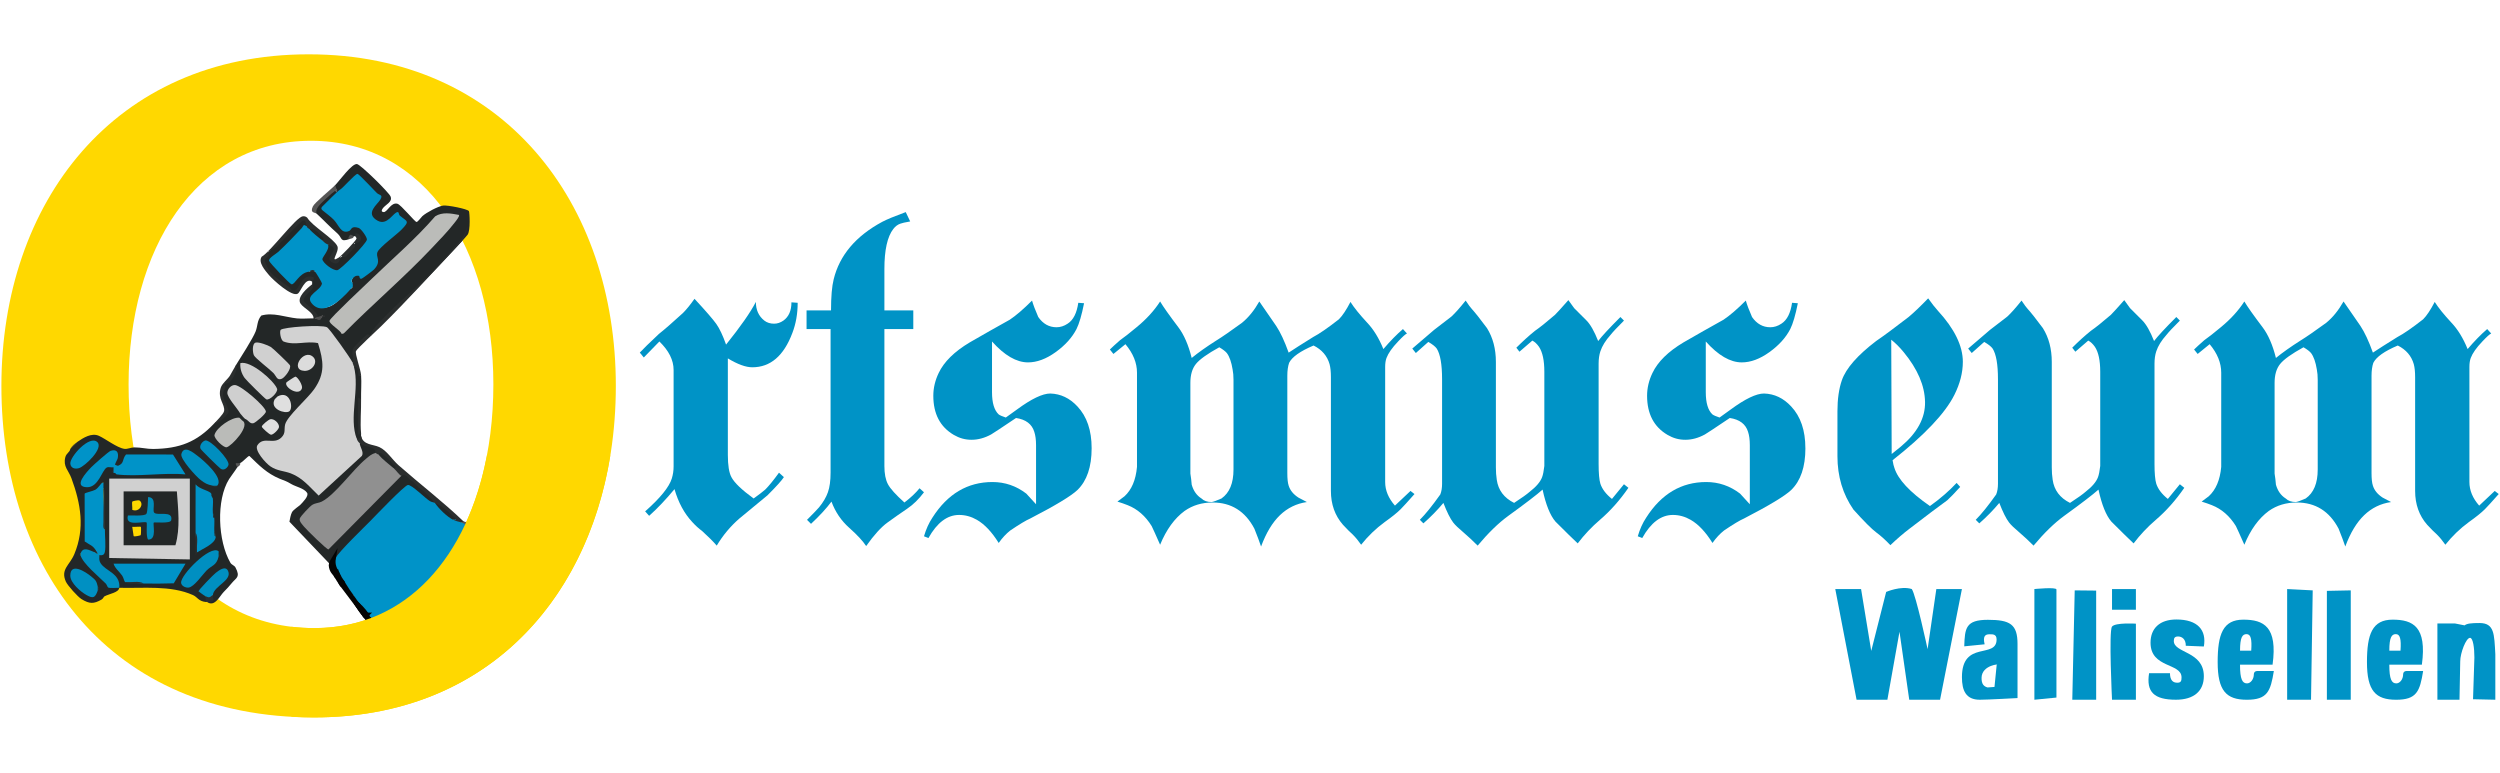 <?xml version="1.0" encoding="UTF-8"?>
<svg xmlns="http://www.w3.org/2000/svg" xmlns:xlink="http://www.w3.org/1999/xlink" viewBox="0 0 1782 551">
  <defs>
    <style>
      .cls-1 {
        fill: #008cbb;
      }

      .cls-2 {
        fill: #010101;
      }

      .cls-3 {
        fill: #4e4e4e;
      }

      .cls-4 {
        fill: #0093c6;
      }

      .cls-5 {
        fill: #008ebf;
      }

      .cls-6 {
        fill: #babbb8;
      }

      .cls-7, .cls-8 {
        fill: none;
      }

      .cls-9 {
        fill: #232727;
      }

      .cls-10 {
        clip-path: url(#clippath-1);
      }

      .cls-11 {
        fill: #008fc1;
      }

      .cls-12 {
        fill: #909090;
      }

      .cls-13 {
        fill: #2b2e2e;
      }

      .cls-8 {
        stroke: #040403;
        stroke-miterlimit: 10;
        stroke-width: 3.05px;
      }

      .cls-14 {
        fill: #dfdfdf;
      }

      .cls-15 {
        fill: #d0d0d0;
      }

      .cls-16 {
        fill: #cfcfcf;
      }

      .cls-17 {
        fill: #0090c2;
      }

      .cls-18 {
        fill: #ffd800;
      }

      .cls-19 {
        fill: #565656;
      }

      .cls-20 {
        fill: #dcdcdc;
      }

      .cls-21 {
        fill: #0093c8;
      }

      .cls-22 {
        fill: #d2d2d2;
      }

      .cls-23 {
        clip-path: url(#clippath);
      }

      .cls-24 {
        fill: #bbbcb9;
      }
    </style>
    <clipPath id="clippath">
      <rect class="cls-7" x="32.72" y="109.74" width="315.96" height="346.63"/>
    </clipPath>
    <clipPath id="clippath-1">
      <rect class="cls-7" x="32.72" y="109.74" width="315.96" height="346.63"/>
    </clipPath>
  </defs>
  <g id="ortsmueseum">
    <g>
      <path class="cls-4" d="M568.58,215.83c0,7.82-1.27,15.01-3.8,21.56-6.13,16.28-15.64,24.41-28.53,24.41-4.65,0-10.46-2.11-17.44-6.34v68.79c0,7.4.84,12.68,2.54,15.85,2.11,4.02,7.4,9.09,15.85,15.22,3.8-2.74,6.55-4.86,8.24-6.34,2.74-2.74,6.02-6.76,9.83-12.05l3.49,3.17c-1.48,2.33-5.39,6.66-11.73,13-4.44,3.6-11.09,9.09-19.97,16.48-6.34,5.5-11.73,11.94-16.17,19.34-2.33-2.75-5.81-6.23-10.46-10.46-2.33-1.69-4.65-3.8-6.97-6.34-5.71-6.13-9.94-13.95-12.68-23.46-6.13,7.4-12.15,13.74-18.07,19.02l-2.85-3.17c10.78-9.51,17.12-17.33,19.02-23.46.84-2.74,1.27-5.6,1.27-8.56v-68.79c0-6.97-3.38-13.74-10.14-20.29l-11.1,11.41-2.85-3.49c2.11-2.32,6.66-6.76,13.63-13.31,4.01-3.17,9.72-8.13,17.12-14.9,2.54-2.54,5.28-5.91,8.24-10.14,8.03,8.67,13.21,14.64,15.53,17.91,2.32,3.28,4.65,8.19,6.97,14.74,10.35-12.89,17.44-23.03,21.24-30.43,0,5.71,2.01,10.14,6.02,13.31,1.9,1.48,4.23,2.22,6.97,2.22,2.32,0,4.54-.74,6.66-2.22,3.8-2.74,5.71-7.08,5.71-13l4.44.32Z"/>
      <path class="cls-4" d="M658.61,350.88c-3.6,4.86-7.66,8.83-12.2,11.89-4.55,3.07-9.14,6.29-13.79,9.67-4.65,3.38-9.72,8.99-15.22,16.8-2.33-3.6-6.34-7.92-12.05-13s-9.94-11.3-12.68-18.7c-3.6,4.86-8.46,10.14-14.58,15.85l-2.85-2.85c4.23-4.22,7.08-7.18,8.56-8.88,2.96-3.59,5.07-7.18,6.34-10.78,1.27-3.59,1.9-8.24,1.9-13.95v-102.39h-17.12v-13.31h17.44c0-9.72.63-17.12,1.9-22.19,4.23-17.12,15.74-30.75,34.55-40.89,3.17-1.69,8.77-4.01,16.8-6.97l3.17,6.66c-3.6.63-5.92,1.16-6.97,1.58-1.9.63-3.6,1.9-5.07,3.8-4.23,5.5-6.34,15.01-6.34,28.53v29.48h20.6v13.31h-20.6v97.64c0,5.5.84,9.83,2.54,13,1.69,3.17,5.6,7.5,11.73,13,4.44-3.38,8.03-6.76,10.78-10.14l3.17,2.85Z"/>
      <path class="cls-4" d="M778.12,319.49c0,13.31-3.38,23.25-10.14,29.8-4.44,4.23-15.64,10.99-33.6,20.29-2.96,1.27-7.72,4.12-14.27,8.56-2.96,2.33-5.71,5.29-8.24,8.88-4.86-7.82-10.04-13.31-15.53-16.48-4.02-2.32-8.24-3.49-12.68-3.49-8.45,0-15.75,5.5-21.87,16.48l-3.17-1.27c1.48-5.07,3.49-9.51,6.02-13.31,10.78-16.91,25.04-25.36,42.8-25.36,8.88,0,16.9,2.75,24.09,8.24,2.11,2.33,4.44,4.86,6.97,7.61v-42.16c0-3.8-.43-6.97-1.27-9.51-1.69-5.49-6.02-8.77-13-9.83-10.36,6.97-16.28,10.89-17.75,11.73-4.65,2.54-9.3,3.8-13.95,3.8s-8.67-1.16-12.68-3.49c-9.72-5.71-14.58-15-14.58-27.9,0-5.49,1.27-10.88,3.8-16.17,3.8-8.03,11.2-15.32,22.19-21.87,9.51-5.49,19.02-10.88,28.53-16.17,4.44-2.96,9.72-7.5,15.85-13.63.84,2.96,2.32,6.87,4.44,11.73,3.38,4.86,7.71,7.29,13,7.29,2.74,0,5.39-.84,7.92-2.54,4.01-2.54,6.55-7.5,7.61-14.9l4.12.32c-1.69,8.46-3.49,14.58-5.39,18.39-3.17,6.13-8.14,11.62-14.9,16.48-6.77,4.86-13.31,7.29-19.65,7.29-8.24,0-16.8-4.96-25.68-14.9v36.14c0,7.61,1.59,12.89,4.76,15.85.84.63,2.54,1.38,5.07,2.22,1.69-1.27,4.33-3.17,7.93-5.71,10.35-7.61,18.28-11.41,23.77-11.41,7.4.21,13.84,3.28,19.34,9.19,6.76,7.19,10.14,17.12,10.14,29.8Z"/>
      <path class="cls-4" d="M1008.26,352.14c-4.86,5.5-8.14,9.09-9.83,10.78-2.54,2.54-6.34,5.6-11.41,9.19-6.34,4.65-11.94,10.04-16.8,16.17-1.9-2.75-3.91-5.18-6.02-7.29-1.7-1.48-4.02-3.8-6.97-6.97-5.71-6.55-8.56-14.58-8.56-24.09v-81.15c0-3.8-.32-6.86-.95-9.19-1.69-5.91-5.5-10.35-11.41-13.31-9.51,4.02-15.33,8.14-17.44,12.36-.85,2.54-1.27,5.6-1.27,9.19v69.42c0,4.02.32,6.97.95,8.88,1.05,3.38,3.38,6.24,6.97,8.56,1.9,1.06,3.91,2.12,6.02,3.17-7.4,1.06-13.79,4.18-19.18,9.35-5.39,5.18-9.88,12.63-13.47,22.35-1.06-3.17-2.64-7.4-4.75-12.68-6.55-12.47-16.48-18.7-29.8-18.7-7.61,0-14.26,2.01-19.97,6.02-7.19,5.29-13,13.31-17.44,24.09-3.17-7.18-5.18-11.62-6.02-13.31-4.44-7.18-10.14-12.15-17.12-14.9-2.11-.84-4.55-1.69-7.29-2.54,1.06-.84,2.74-2.11,5.07-3.8,5.07-4.65,8.03-11.62,8.88-20.92v-67.2c0-6.97-2.75-13.73-8.24-20.29l-8.56,6.97-2.54-3.17c1.48-1.48,3.91-3.7,7.29-6.66,2.74-1.9,6.66-4.96,11.73-9.19,6.97-5.71,12.57-11.83,16.8-18.39,2.11,3.6,6.44,9.72,13,18.39,4.01,5.29,7.18,12.58,9.51,21.87,4.65-3.8,10.46-7.93,17.44-12.36,4.44-2.74,10.56-6.97,18.39-12.68,4.65-3.8,8.77-8.88,12.36-15.22.42.63,4.44,6.45,12.04,17.44,2.96,4.44,5.91,10.78,8.88,19.02,3.8-2.54,9.61-6.23,17.43-11.09,4.44-2.32,10.57-6.55,18.39-12.68,2.54-2.54,5.28-6.66,8.24-12.36,2.54,4.02,6.44,8.88,11.73,14.58,4.65,4.86,8.56,11.2,11.73,19.02,4.86-5.71,9.51-10.46,13.95-14.27l2.85,3.17c-1.06.43-3.17,2.33-6.34,5.71-4.23,4.44-6.97,8.35-8.24,11.73-.63,1.69-.95,3.8-.95,6.34v82.1c0,5.92,2.32,11.52,6.97,16.8l11.09-10.46,2.85,2.22ZM879.24,334.71v-64.03c0-2.74-.21-5.18-.63-7.29-.85-5.28-2.22-9.19-4.12-11.73-1.06-1.27-2.85-2.64-5.39-4.12-8.46,4.65-14,8.61-16.64,11.89-2.65,3.28-3.96,7.77-3.96,13.47v64.67c.42,2.54.74,5.18.95,7.92,1.27,4.44,3.59,7.72,6.97,9.83,1.69,1.69,4.12,2.54,7.29,2.54,1.27-.21,3.59-1.05,6.97-2.54,5.71-4.01,8.56-10.88,8.56-20.6Z"/>
      <path class="cls-4" d="M1160.73,347.71c-6.13,8.88-12.89,16.48-20.29,22.82-5.92,5.07-11.2,10.67-15.85,16.8-3.6-3.38-8.88-8.56-15.85-15.53-3.8-4.44-6.87-12.05-9.19-22.82-4.02,3.6-12.16,9.83-24.41,18.7-6.97,5.07-14.27,12.15-21.87,21.24-3.6-3.6-6.77-6.55-9.51-8.88-4.02-3.38-6.66-5.91-7.93-7.61-2.11-2.74-4.44-7.4-6.97-13.95-4.23,5.07-8.99,9.94-14.26,14.58l-2.54-2.54c4.01-4.01,8.88-10.04,14.58-18.07.84-2.11,1.27-4.65,1.27-7.61v-74.5c0-10.56-1.27-17.86-3.8-21.87-1.06-1.48-3.07-3.06-6.02-4.75l-8.88,7.92-2.54-3.17c3.38-2.96,8.56-7.4,15.53-13.31,4.01-3.17,8.13-6.34,12.36-9.51,2.74-2.54,6.13-6.34,10.14-11.41,2.11,3.17,3.59,5.18,4.44,6.02,2.32,2.54,5.91,7.08,10.78,13.63,4.22,6.77,6.34,14.8,6.34,24.09v75.13c0,3.17.21,6.13.63,8.88,1.05,7.4,5.18,12.89,12.36,16.48,5.49-3.59,9.19-6.23,11.09-7.92,4.65-3.59,7.61-7.08,8.88-10.46.63-1.69,1.16-4.33,1.58-7.93v-67.2c0-8.03-1.27-13.95-3.8-17.75-1.48-2.11-3.07-3.59-4.75-4.44l-9.19,7.93-2.22-2.85c4.65-4.65,9.08-8.66,13.31-12.05,3.38-2.32,8.13-6.13,14.27-11.41,1.69-1.69,4.86-5.18,9.51-10.46.84,1.27,2.22,3.17,4.12,5.71,2.96,2.96,5.86,5.86,8.72,8.72,2.85,2.85,5.65,7.77,8.4,14.74,2.54-3.38,7.82-9.08,15.85-17.12l2.54,2.54c-4.86,4.86-8.03,8.24-9.51,10.14-3.6,4.02-6.02,7.92-7.29,11.73-.85,2.54-1.27,5.5-1.27,8.88v71.33c0,6.77.42,11.52,1.27,14.26,1.27,3.8,4.01,7.4,8.24,10.78l8.56-10.46,3.17,2.54Z"/>
      <path class="cls-4" d="M1286.89,319.49c0,13.31-3.38,23.25-10.14,29.8-4.44,4.23-15.64,10.99-33.6,20.29-2.96,1.27-7.72,4.12-14.26,8.56-2.96,2.33-5.71,5.29-8.24,8.88-4.86-7.82-10.04-13.31-15.53-16.48-4.02-2.32-8.24-3.49-12.68-3.49-8.46,0-15.75,5.5-21.87,16.48l-3.17-1.27c1.48-5.07,3.49-9.51,6.02-13.31,10.78-16.91,25.04-25.36,42.79-25.36,8.88,0,16.91,2.75,24.09,8.24,2.11,2.33,4.44,4.86,6.97,7.61v-42.16c0-3.8-.43-6.97-1.27-9.51-1.69-5.49-6.02-8.77-13-9.83-10.36,6.97-16.28,10.89-17.75,11.73-4.65,2.54-9.3,3.8-13.95,3.8s-8.67-1.16-12.68-3.49c-9.72-5.71-14.58-15-14.58-27.9,0-5.49,1.27-10.88,3.8-16.17,3.8-8.03,11.2-15.32,22.19-21.87,9.51-5.49,19.02-10.88,28.53-16.17,4.44-2.96,9.72-7.5,15.85-13.63.84,2.96,2.32,6.87,4.44,11.73,3.38,4.86,7.71,7.29,13,7.29,2.74,0,5.39-.84,7.92-2.54,4.01-2.54,6.55-7.5,7.61-14.9l4.12.32c-1.69,8.46-3.49,14.58-5.39,18.39-3.17,6.13-8.14,11.62-14.9,16.48-6.77,4.86-13.31,7.29-19.65,7.29-8.24,0-16.8-4.96-25.68-14.9v36.14c0,7.61,1.58,12.89,4.75,15.85.84.63,2.54,1.38,5.07,2.22,1.69-1.27,4.33-3.17,7.92-5.71,10.35-7.61,18.28-11.41,23.77-11.41,7.4.21,13.84,3.28,19.34,9.19,6.76,7.19,10.14,17.12,10.14,29.8Z"/>
      <path class="cls-4" d="M1399.11,257.99c0,7.61-2.01,15.43-6.02,23.46-6.55,13.11-21.24,28.64-44.06,46.6.42,2.54.84,4.33,1.27,5.39,2.54,8.24,10.99,17.33,25.36,27.26,7.39-5.28,13.73-10.78,19.02-16.48l2.54,2.85c-4.02,4.44-7.08,7.61-9.19,9.51-6.13,4.44-15.11,11.2-26.94,20.29-4.44,3.38-8.99,7.29-13.63,11.73-3.38-3.6-6.71-6.6-9.99-9.03-3.28-2.43-8.72-7.87-16.33-16.33-7.61-10.99-11.41-23.67-11.41-38.04v-32.02c0-8.66,1.05-16.06,3.17-22.19,2.96-8.45,11.1-17.75,24.41-27.9,5.28-3.59,13-9.3,23.14-17.12,3.8-3.17,8.45-7.61,13.95-13.31,2.54,3.6,4.86,6.55,6.97,8.88,11.83,12.89,17.75,25.04,17.75,36.46ZM1372.17,286.52c-.21-11.62-5.29-23.46-15.22-35.5-2.96-3.59-5.92-6.55-8.88-8.88l.32,81.47c1.48-1.27,3.7-3.06,6.66-5.39,11.62-9.72,17.33-20.29,17.12-31.7Z"/>
      <path class="cls-4" d="M1556.97,347.71c-6.13,8.88-12.89,16.48-20.29,22.82-5.92,5.07-11.2,10.67-15.85,16.8-3.6-3.38-8.88-8.56-15.85-15.53-3.8-4.44-6.87-12.05-9.19-22.82-4.02,3.6-12.16,9.83-24.41,18.7-6.97,5.07-14.27,12.15-21.87,21.24-3.6-3.6-6.77-6.55-9.51-8.88-4.02-3.38-6.66-5.91-7.93-7.61-2.11-2.74-4.44-7.4-6.97-13.95-4.23,5.07-8.99,9.94-14.26,14.58l-2.54-2.54c4.01-4.01,8.88-10.04,14.58-18.07.84-2.11,1.27-4.65,1.27-7.61v-74.5c0-10.56-1.27-17.86-3.8-21.87-1.06-1.48-3.07-3.06-6.02-4.75l-8.88,7.92-2.54-3.17c3.38-2.96,8.56-7.4,15.53-13.31,4.01-3.17,8.13-6.34,12.36-9.51,2.74-2.54,6.13-6.34,10.14-11.41,2.11,3.17,3.59,5.18,4.44,6.02,2.32,2.54,5.91,7.08,10.78,13.63,4.22,6.77,6.34,14.8,6.34,24.09v75.13c0,3.17.21,6.13.63,8.88,1.05,7.4,5.18,12.89,12.36,16.48,5.49-3.59,9.19-6.23,11.09-7.92,4.65-3.59,7.61-7.08,8.88-10.46.63-1.69,1.16-4.33,1.58-7.93v-67.2c0-8.03-1.27-13.95-3.8-17.75-1.48-2.11-3.07-3.59-4.75-4.44l-9.19,7.93-2.22-2.85c4.65-4.65,9.08-8.66,13.31-12.05,3.38-2.32,8.13-6.13,14.27-11.41,1.69-1.69,4.86-5.18,9.51-10.46.84,1.27,2.22,3.17,4.12,5.71,2.96,2.96,5.86,5.86,8.72,8.72,2.85,2.85,5.65,7.77,8.4,14.74,2.54-3.38,7.82-9.08,15.85-17.12l2.54,2.54c-4.86,4.86-8.03,8.24-9.51,10.14-3.6,4.02-6.02,7.92-7.29,11.73-.85,2.54-1.27,5.5-1.27,8.88v71.33c0,6.77.42,11.52,1.27,14.26,1.27,3.8,4.01,7.4,8.24,10.78l8.56-10.46,3.17,2.54Z"/>
      <path class="cls-4" d="M1781.09,352.14c-4.86,5.5-8.14,9.09-9.83,10.78-2.54,2.54-6.34,5.6-11.41,9.19-6.34,4.65-11.94,10.04-16.8,16.17-1.9-2.75-3.91-5.18-6.02-7.29-1.69-1.48-4.02-3.8-6.97-6.97-5.71-6.55-8.56-14.58-8.56-24.09v-81.15c0-3.8-.32-6.86-.95-9.19-1.69-5.91-5.5-10.35-11.41-13.31-9.51,4.02-15.33,8.14-17.44,12.36-.85,2.54-1.27,5.6-1.27,9.19v69.42c0,4.02.32,6.97.95,8.88,1.05,3.38,3.38,6.24,6.97,8.56,1.9,1.06,3.91,2.12,6.02,3.17-7.4,1.06-13.79,4.18-19.18,9.35-5.39,5.18-9.88,12.63-13.47,22.35-1.06-3.17-2.64-7.4-4.75-12.68-6.55-12.47-16.48-18.7-29.8-18.7-7.61,0-14.27,2.01-19.97,6.02-7.19,5.29-13,13.31-17.43,24.09-3.17-7.18-5.18-11.62-6.02-13.31-4.44-7.18-10.14-12.15-17.12-14.9-2.12-.84-4.55-1.69-7.29-2.54,1.05-.84,2.74-2.11,5.07-3.8,5.07-4.65,8.03-11.62,8.88-20.92v-67.2c0-6.97-2.75-13.73-8.24-20.29l-8.56,6.97-2.54-3.17c1.48-1.48,3.91-3.7,7.29-6.66,2.74-1.9,6.66-4.96,11.73-9.19,6.97-5.71,12.57-11.83,16.8-18.39,2.11,3.6,6.44,9.72,13,18.39,4.01,5.29,7.18,12.58,9.51,21.87,4.65-3.8,10.46-7.93,17.44-12.36,4.44-2.74,10.56-6.97,18.39-12.68,4.65-3.8,8.77-8.88,12.36-15.22.42.63,4.44,6.45,12.05,17.44,2.96,4.44,5.91,10.78,8.88,19.02,3.8-2.54,9.61-6.23,17.43-11.09,4.44-2.32,10.57-6.55,18.39-12.68,2.54-2.54,5.28-6.66,8.24-12.36,2.54,4.02,6.44,8.88,11.73,14.58,4.65,4.86,8.56,11.2,11.73,19.02,4.86-5.71,9.51-10.46,13.95-14.27l2.85,3.17c-1.06.43-3.17,2.33-6.34,5.71-4.23,4.44-6.97,8.35-8.24,11.73-.63,1.69-.95,3.8-.95,6.34v82.1c0,5.92,2.32,11.52,6.97,16.8l11.09-10.46,2.85,2.22ZM1652.07,334.71v-64.03c0-2.74-.21-5.18-.63-7.29-.85-5.28-2.22-9.19-4.12-11.73-1.06-1.27-2.85-2.64-5.39-4.12-8.46,4.65-14,8.61-16.64,11.89-2.65,3.28-3.96,7.77-3.96,13.47v64.67c.42,2.54.74,5.18.95,7.92,1.27,4.44,3.59,7.72,6.97,9.83,1.69,1.69,4.12,2.54,7.29,2.54,1.27-.21,3.59-1.05,6.97-2.54,5.71-4.01,8.56-10.88,8.56-20.6Z"/>
    </g>
  </g>
  <g id="Ebene_3" data-name="Ebene 3">
    <path class="cls-18" d="M219.98,38.72C81.26,38.72,1,144.52,1,275.05s76.77,236.33,222.91,236.33c137.41,0,215.06-105.81,215.06-236.33S358.7,38.72,219.98,38.72ZM224,447.71c-86.76,0-132.35-77.76-132.35-173.68s47.65-173.68,130.01-173.68,130.01,77.76,130.01,173.68-46.1,173.68-127.68,173.68Z"/>
  </g>
  <g id="Ebene_4" data-name="Ebene 4">
    <rect class="cls-7" x="728.81" y="39.22" width="411.28" height="449.61"/>
    <g class="cls-23">
      <g class="cls-10">
        <path class="cls-9" d="M238.92,131.97c2.9-2.92,12.14-15.86,15.65-15.01,2.78.67,22.7,20.19,23.86,23.15,1.55,3.95-3.83,5.77-5.66,8.53-.86,1.3-1.1,2.22.53,2.52,2.65.49,5.33-7.3,10.02-5.92,2.56.75,12.44,12.97,13.56,12.98.99,0,3.28-3.32,4.13-4.1,2.85-2.6,11.11-7.04,14.84-7.59,2.98-.44,17.46,2.38,18.39,3.96.48.82,1.27,13.82-.94,16.85-2.22,3.03-42.97,46.68-66.38,68.27l-2.33,3.53c-7.77,3.42-13.93,9.92-11.75,18.68l-1.61.47-2.21.2c-5.13-8.31-10.88-16.16-17.25-23.55-2.54-1.28-27.76.05-29.89,1.54-3.04,2.13,4.26,8.31,7.9,6.21,6.34-.98,12.4-.78,18.17.58,10.85,21.79-2.17,37.5-17.44,52.09l-4.32,5.6c-1.85,12.88-5.29,15.99-18.93,15.61-6.92,2.06,6.11,15.39,10.07,15.99,12.96,1.94,21.22,9.11,30.3,17.47l28.7-26.43c-1.58-3.76-1.57-6.33.02-7.7.81-.99,11.73,3.09,12.15,3.63,1.35,1.74,1.44,2.14-.86,3.45-2.47,3.26-5.57,6.32-9.3,9.16-8.22,9.94-17.31,18.87-27.28,26.79-5.27.98-13.55,6.24-15.4,11.2-.6,1.62,16.89,19,18.62,18.48l49.5-50,2.33.54c-1.62-1.46-.59-2.87,1.49-2.54,1.82.29,12.07,9.06,13.48,11.2,3.77,1.21,10.6,6.97,8.62,10.54.48-.35.98-.66,1.52-.8,1.47-.38,13.46,9.56,14.74,11.56,1.47,2.31-.82,2.05-2.93,1.37l-2.13,1.15c-3.19-1.32-13.67-9.86-11.21-13.28-.73,1.93-2.3,2.08-4.7.47l-14.4-11.18c-17.34,15.91-34.26,32.63-50.18,50.06l-2.53.06c-.28,2.42-.97,4.11-2.05,5.05l-29.52-30.94c.4-2.15.84-4.83,1.81-6.76.83-1.66,5.25-4.56,5.76-5.09,1.85-1.93,6.49-6.46,5-8.76-2.08-3.2-7.97-4.32-11.16-6.19-4.35-2.55-3.69-1.88-8.38-3.84-9.11-3.8-14.62-9.49-21.52-16.2-.96-.35-4.33,4.01-6.63,5.03l-2.05,3.03c-1.94,3.1-4.38,6.1-5.83,8.39-9.33,14.85-8.02,44.23.91,59.61.95,1.64,2.79,1.79,3.67,3.46,3.61,6.83.48,7.28-2.43,10.78-2.56,3.09-3.27,3.82-6.06,6.68-2.86,2.93-6.35,10.95-11.8,7.07,1.42-1.57,2.78-3.26,4.1-5.05-2.56-1.88-1.01-3.66.79-5.62,21.35-21.04-2.31-7.49-8.2,2.6,2.11,1.02,2.88,2.36,2.29,4.03,3.04.48,2.87,3.24,0,4.04-5.23-.62-5.75-3.46-9.05-4.94-15.96-7.14-35.43-4.69-52.5-5.17l-2-1.27c-.91-5.04-4.39-9.11-10.44-12.21-2.86-2.39-6.13-7.84-1.92-9.77,2.74-4.18,3.42-9.84,2.05-16.99l2.05-1.2c.13-10.15-.22-19.92-1.03-29.31-2.39-.74-1.63-2.73,0-4.04-.4-.48-.75-.48-1.03,0-.03,4.65-3.47,7.7-10.32,9.15l.04,31.12c4.8,2.4,6.86,5.15,6.18,8.24.5,1.28.29,1.66-1.03,1.01l-.92,1.09c-3.32-1.29-6.44-1.32-9.34-.08v1.01l2.23.17c5.7,7.35,11.92,14.33,18.68,20.92,3.7-.35,5.97.36,6.79,2.15-.3,3.35-6.99,4.23-10.53,6.09-.63.33-.85,1.57-2.06,2.28-5.67,3.28-8.67,3.16-14.35-.3-2.64-1.61-9.91-9.67-11.16-12.5-3.88-8.82,2.71-11.56,6.05-19.55,7.7-18.41,4.6-36.03-2.05-54.09-2.08-5.65-6.05-8.27-4.39-14.92.77-3.07,3.17-3.44,3.6-6.03l5.13-5.05c4.25-2.95,10.03-6.49,15.13-4.29,4.66,2.02,13.06,8.64,18.3,9.34,2.2.29,4.62-1.03,7.05-1.05,4.81-.04,8.94,1.19,13.4,1.13,18.97-.25,31.08-4.96,43.58-18.27,3.93-2.43,10.27-6.71,7.99-11.77-3.46-6.03-3.26-10.51-1.14-16.65,5.01-2.37,7.62-7.8,8.54-13.01,3.23-5.15,12.17-19.12,14.07-24.01,1.63-4.2.97-7.73,4.06-11.38,8.45-2.46,17,1.17,25.48,2.03,3.73.38,7.95-.1,11.79.01.19-.9.54-.86,1.03,0,1.98-.1,3.42-.37,5.13-1.01.57-.65.57-.99,0-1.01-.78,1.39-2.22,2.72-3.08,1.01-.6.17-1.12.26-1.35.05-2.13-2.01-10.43-10.93-10.13-12.9,2.56-3.45,5.02-6.91,7.38-10.39.1-.63-.07-1.37,0-2.02-2.69-3.73-6.23-1.39-10.62,7.02-3.74,2.2-16.04-8.63-18.82-11.76-8.71-9.81-5.9-13.37,3.27-20.9l17.51-18.11c3.14-3.56,8.94,2.52,4.55,4.35-6.82,9.12-15.67,17.14-24.33,24.38l13.97,14.67c2.89-4.1,6.53-6.94,10.9-8.51l1.52,1.79c1.28-.68,2.88-.97,4.1,0,4.16-1.08,9,9.14,5.24,12.31-5.16,4.19-11,8.94-1.68,12.6,8.18,3.21,16.17-6.81,19.78-12.85l2.31.07,1.03-1.01c-2.06-1.35-2.14-1.62,0-3.03-.66-.92-.88-2.16,0-3.03-1.33-3.85,4.29-5.13,6.95-2.69,8.71-5.01,9.66-8.15,9.13-17.32,5.02-5.81,10.63-11.08,16.84-15.8,4.65-2.68,4.19-5.65-1.39-8.9-12.98,14.39-27.97-.02-13.2-13.08-5.02-4.63-9.91-9.41-14.65-14.36-3.89,3.23-7.66,6.68-11.29,10.36-2.45,1.49-4.36,1.11-3.67-1.87-3.17.74-2.54-.8-1.03-3.03"/>
        <path class="cls-21" d="M309.95,358.42c2.8,4.16,8.61,9.89,13.2,12.2,2.8-1.21,4.83-.53,6.09,2.03,1.69-.23,3.38.45,5.08,2.03,1.51,7.6-14.02,28.09-19.32,34.03-10.35,11.61-34.14,31.6-49.73,33.06-1.77,1.36-3.68-1.41-3.05-3.05-1.51-.71-2.86-2.06-4.06-4.07l-2.03-3.05c-1.82-1.95-3.35-4.68-4.06-7.12-1.54-1.07-3.3-2.36-4.06-4.07-1.36-1.27-3.43-3.4-3.05-5.08-1.73-.53-3.33-3.3-3.05-5.08-3.87-2.34-5-7.93-3.05-12.2,3.81-6.03,19.37-20.85,25.36-26.96,3.8-3.89,23.52-24.53,26.42-25.37,2.47-.72,12.9,9.9,15.91,11.55,1.3.71,2.4.71,3.39,1.14"/>
        <path class="cls-9" d="M238.92,136.02l1.38.79c-.96,4.24-3.7,8.39-8.2,12.47,5.51,3.99,9.34,8.43,13.46,13.67l2.48-.07c4.95-7.75,15.6,1.65,15.5,8.01-.06,3.62-18.81,22.86-22.63,23.67-4.14.87-12.57-5.41-13.07-9.49-.22-1.79,4.17-9.32,5.95-10.65,7.2-3.54,5.67,5.74,2.86,10.1l1.53,1.56c2.32.13,13.61-9.63,12.93-10.64,5.14-5.22,5.87-7.59,2.17-7.09h-1.03c-1.56.19-2.58.86-3.08,2.02-7.05,2.47-4.98-.75-8.72-4.04-5.59-4.91-9.73-9.4-14.87-14.15-1.08-.55-1.67-1.25-1.66-2.46.03-2.65,12.72-14.67,13.71-14.47.46.09.88.4,1.28.76"/>
        <path class="cls-13" d="M333.31,161.58s-1.99,7.85-4.24,10.56c-26.46,28.18-37.94,41.15-57.35,60.37-2.74,2.63-17.19,16.01-17.97,17.74-.85,1.87,3.29,12.85,3.63,17.14-2.45,5.67-3.3-.99-3.52-4.15l-1.61-1.92c-2.9.64-3.2-1.29-1.03-3.03,1.68-3.89-1.49-6.46.97-10.67.37-.63,8.72-8.82,9.33-9.08,1.28-.55,2.88.64,2.99.53.15-.16.21-2.43,1.52-4.09,10.79-13.76,30.86-29.47,43.69-42.86,6.79-7.08,13.07-14.8,19.65-22.07,1.18-1.3,3.94-8.47,3.94-8.47"/>
        <path class="cls-13" d="M222.5,200.69c-5.13-3.18-7.97,7.21-10.26,8.64-4.1,2.55-17.69-9.89-20.48-13.21-2.75-3.26-7.99-9.16-5.22-13.16,6.11-3.27,24.52-28.35,29.35-28.81,1.18-.11,2.22.21,3.08,1.01,3.75,6.19,18.92,14.8,21.5,20.29,1.81,3.86-6.19,12.74,1.06,8.1,1.7-1.09,12.52-12.24,12.59-13.49.04-.65-.76-1.28-.84-1.71-.85-4.63,5.57-.43,3.65,3.05-1.17,2.13-4.43,1.81-4.67,2.05-.09.1.87,1.53.73,2.33-.14.74-6.14,6.93-6.93,7.27-1.29.55-2.89-.64-2.99-.54-.68.69-.39,7.37-6.19,4.56-5.11-2.48,1.07-6.43,1-9.13-.07-2.92-2.58-2.74-4.09-3.52-2.43,2.24-5.68-.21-4.1-3.03-.5-2.62-5.36-6.52-9.23-8.08-2.47,1.79-3.73.52-2.05-2.02-.34-.59.27-4.64-2.54-4.03-1.31.28-16.14,16.15-18.99,18.7-1.44,1.29-5.81,3.37-5.99,3.67-.18.3.92,1.67.37,2.83-.54,1.13-2.54,1.66-2.6,3.57-.02.47,2.98,6.73,3.42,7.27,2.71,3.34,10.03,8.91,13.8,11.11,1.32.77,1.83,4.07,5.16,2.15,2.13-1.23,4.74-12.13,12.49-8.88.7,1.53-.99,2.71-1.02,3.03"/>
        <path class="cls-9" d="M252.25,261.33c5.8-.24.69,9.38,5.13,6.06.43,5.48-.11,11.58,0,17.18l-1.01.96-.26,22.51,1.28.79c.07.66-.13,1.46,0,2.02,1.36,3.61-.73,4.99-3.08,2.02-3.25-1.88-4.65-5.63-4.21-11.25,1.08-12.65,1.29-25.26.63-37.83l1.53-2.46Z"/>
        <path class="cls-13" d="M257.38,310.84c1.56,6.53,8.44,5.74,13.05,7.87,5.35,2.47,9.15,8.94,13.61,12.87,15.48,13.63,31.71,26.03,46.18,39.9,1.35,1.32.78,1.68-1.03,1.01-2.33-.79-3.33-.62-6.16-2.02,3.28.27,2.03-.6.52-2.03-4.38-4.16-8.6-7.88-13.86-10.1-1.08-1.57-5.36-6.01-5.74-6.4-.13-.13-1.02-1.36-2.99-2.58-3.52-2.19-5.15-4.64-5.65-5.15-.11-.11-.75-.93-2-1.49-1.26-.57-2.51-2.98-4.5-3.89-2.02-.92-2.58.33-2.72.31-2.45,2.59-6.89-2.49-5.13-5.05-.95-3-8.09-9.54-11.28-10.11-2.05,1.81-2.56,1.65-2.05-1.01.48-5.39-7.3-3.57-11.28-7.07-2.74,1.73-4.34-.75-2.05-3.03,1.71.36,2.28-.76,3.08-2.02"/>
        <path class="cls-13" d="M226.61,225.96c.02.88-.66,1.21-2.05,1.01-.34-.02-.68.01-1.03,0-.02-4.43-6.93-7.04-9.3-10.57-2.98-4.43,4.81-11.21,8.28-13.68-.04.24,1.01,1.03.28,2.71-1.13,2.61-6.84,5.93-6.28,8.76.51,2.58,9.95,7.8,10.1,11.77"/>
        <path class="cls-13" d="M168.13,260.32c1.98,2.59-2.77,10.88-4.57,12.19-1.29.93-3.47.85-3.63.99-.09.08.83,1.51.68,2.31-.42,2.19-1.9,3.08-1.68,6.12.25,3.46,4.65,9.24,3.93,12.05-.36,1.39-7.49,8.68-10.11,7.78,1.73-1.84,6.67-6.76,6.99-8.79.76-4.81-4.82-8.62-2.42-16.52.96-3.17,4.94-6.05,6.57-8.68,1.49-2.41,2.59-4.8,4.25-7.44"/>
        <path class="cls-19" d="M239.94,135.01c.89,1.38.35,1.86-1.03,1.01-2.43,1.59-10.28,8.83-11.86,11.06-1.27,1.79-1.9,2.79-1.48,5.11-.96-.89-4.89-.12-2.56-5.04,1.32-2.79,12.85-12.1,15.9-15.17l1.03,3.03Z"/>
        <path class="cls-13" d="M257.38,284.57c.15,7.73-.75,16.8,0,24.25-2.78,1.8-1.95.99-2.05-1.5-.27-6.72-.33-14.55,0-21.25.12-2.48-.74-3.31,2.05-1.5"/>
        <path class="cls-2" d="M240.97,409.88c.66,1.69.63,1.94-1.03,1.01-1.63-2.65-3.79-3.65-4.1-8.08-.06-.83,1.38-4.01,2.05-5.05-.9,5.29.89,7.91,3.08,12.13"/>
        <path class="cls-8" d="M240.97,409.88c.66,1.69.63,1.94-1.03,1.01-1.63-2.65-3.79-3.65-4.1-8.08-.06-.83,1.38-4.01,2.05-5.05-.9,5.29.89,7.91,3.08,12.13Z"/>
        <path class="cls-13" d="M151.72,424.03c-.4,3.41,3.1,5.12-4.1,5.05-.34,0-.7.04-1.03,0v-4.04c1.41-1.48,3.36-2.15,5.13-1.01"/>
        <path class="cls-2" d="M254.66,431.08c.13-.91,4.86,4.01,6.82,7.09.34,1.21.2,1.56-1.03,1.01-2.49-2.69-4.47-5.79-5.8-8.1"/>
        <path class="cls-8" d="M254.66,431.08c.13-.91,4.86,4.01,6.82,7.09.34,1.21.2,1.56-1.03,1.01-2.49-2.69-4.47-5.79-5.8-8.1Z"/>
        <path class="cls-19" d="M334.32,374.51c-2.07.2-3.74-1.55-5.13-2.02l1.03-1.01c.54.52,3.58.44,4.1,3.03"/>
        <path class="cls-3" d="M252.25,168.35c-.45,1.8-1.79,1.57-3.08,2.02l-1-.49c1.3-2.74,1.08-3.32,4.08-1.53"/>
        <path class="cls-19" d="M171.21,330.05c.42,1.91-1.69,2.46-2.05,3.03-2.89-4.55.5-2.34,2.05-3.03"/>
        <path class="cls-2" d="M247.12,419.99l15.01,21.31c-1.18-1.53-18.02-23.86-19.11-25.36-.8-1.59-.6-1.96,1.03-1.01,1.14,1.71,2.19,3.78,3.08,5.05"/>
        <path class="cls-8" d="M247.12,419.99l15.01,21.31c-1.18-1.53-18.02-23.86-19.11-25.36-.8-1.59-.6-1.96,1.03-1.01,1.14,1.71,2.19,3.78,3.08,5.05Z"/>
        <path class="cls-2" d="M244.05,414.93l-1.03,1.01c-1.16-1.6-2.06-3.39-3.08-5.05l1.03-1.01c.95,1.83,1.94,3.35,3.08,5.05"/>
        <path class="cls-8" d="M244.05,414.93l-1.03,1.01c-1.16-1.6-2.06-3.39-3.08-5.05l1.03-1.01c.95,1.83,1.94,3.35,3.08,5.05Z"/>
        <path class="cls-2" d="M261.49,438.18c.94,1.48.5,3.65,3.08,3.03-.11.01-.6,1.13-1.38.89-.97-.29-1.92-2.05-2.72-2.91l1.03-1.01Z"/>
        <path class="cls-8" d="M261.49,438.18c.94,1.48.5,3.65,3.08,3.03-.11.01-.6,1.13-1.38.89-.97-.29-1.92-2.05-2.72-2.91l1.03-1.01Z"/>
        <path class="cls-2" d="M260.46,439.19c-.62-.71-6.48-9.18-7.12-9.88l1.99,1.8c.47.79,4.29,6.62,5.13,8.08"/>
        <path class="cls-8" d="M260.46,439.19c-.62-.71-6.48-9.18-7.12-9.88l1.99,1.8c.47.79,4.29,6.62,5.13,8.08Z"/>
        <path class="cls-13" d="M50.16,319.94c1.2-2.21,3.11-3.65,5.13-5.05l-5.13,5.05Z"/>
        <path class="cls-22" d="M251.23,258.29c.3.68.82,2.26,1.03,3.03,4.3,16-3.82,36.47,2.05,51.54.5,1.29,1,2.1,2.05,3.03.21,2.79,3.24,6.47,1.57,9.09l-30.8,28.29c-6.35-6.04-11.29-12.57-19.82-15.83-4.92-1.87-9.64-1.69-14.48-4.94-3.38-2.26-11.75-11.53-9.36-15.13,4.45-6.71,11.45-.06,17.05-5.46,3.37-3.25,1.83-5.9,2.74-9.42,1.53-5.89,16.18-18.6,20.7-25.09,7.99-11.47,6.68-19.87,2.73-32.82-8.18-1.77-16.48,1.91-24.46-1.11-2.29-.87-3.05-7.31-2.18-8.33,1.68-1.97,29.04-3.88,33-1.89,1.9.95,16.89,22.15,18.18,25.04"/>
        <path class="cls-21" d="M243.07,134.72c.1-.03-2.41,1.5-1.16.86,2.16-1.09,11.16-11.64,12.91-11.65.98,0,11.9,11.82,13.83,13.66,1.75,1.67,4.51.99,2.58,4.49-1.99,3.6-11.49,9.93-2.1,15.22,7,3.94,11.29-6.18,14.39-6.14.88.01.62,1.78,1.5,2.54,5.02,4.31,7.53,3.53,1.07,10.1-3.33,3.39-15.34,12.24-16.94,15.7-1.75,3.77,3.21,6.45-2.55,12.59-.78.83-8.11,6.31-8.78,6.53-1.91.61-1.34-1.93-2-2.02-2.3-.34-3.31.54-4.6,2.07-1.29,1.53,0,3.03,0,3.03,0,0,.69,2.22,0,3.03-.69.81-.58.64-1.03,1.01-.44.37-18.37,22.99-28.25,10.15-4.4-5.71,6.78-8.73,7.57-13.87.07-.48-4.52-8.2-4.97-8.41-1.28-.96-2.73-.66-4.1,0-7.32.78-10.2,9.55-12.68,9.02-1.21-.26-15.61-15.26-15.96-16.75-.46-1.98,5.07-4.96,6.61-6.4,5.78-5.39,11.29-11.15,16.68-16.92,1.16-1.25.98-3.21,3.3-1.3.78,1.36,1.44,1.36,2.05,2.02,3.63,1.31,8.05,4.75,9.23,8.08,1.85,1.47,1.21,1.54,4.1,3.03,1.53,3.23-4.25,9.02-3.99,10.46.47,2.63,7.35,8.08,10.62,7.76,2.32-.23,20.85-19.05,21.13-21.81.18-1.77-4.19-7.81-5.89-8.34-5.62-1.76-4.95,1.38-6.69,2.14-5.83,2.57-7.32-4.08-11.03-7.94-1.97-2.05-5.88-5-7.8-6.53-2.14-1.71-.52-2.77.55-3.84s10.99-11.16,12.38-11.6"/>
        <path class="cls-12" d="M267.64,322.97c.42-.07,1.54.98,2.05,1.01,4.21,1.38,9.23,6.26,11.28,10.11,1.53,1.34,3.89,4.84,5.13,5.05l-51.95,52.48c-1.17.25-15.45-13.85-17.31-16.09-1.33-1.6-3.8-4-3.11-6.01.57-1.65,7.14-8.61,8.8-9.62,2.42-1.47,4.75-1.3,6.83-2.37,9.78-5.02,21.96-22.63,31.58-30.54,1.99-1.64,4-3.57,6.69-4.02"/>
        <polygon class="cls-15" points="135.31 341.16 135.31 398.76 77.86 397.75 77.86 341.16 135.31 341.16"/>
        <path class="cls-24" d="M327.14,153.2c.76.83-2.36,4.56-3.1,5.53-4.42,5.81-11.22,12.8-16.36,18.24-19.91,21.09-42.25,39.95-62.58,60.64l-1.54.47c-.94-2.9-9.17-7.19-8.67-9.46.45-2.06,26.28-26.23,30.16-29.98,15.14-14.62,31.32-28.43,45.16-44.45,5.11-3.28,11.36-2.05,16.93-1"/>
        <path class="cls-21" d="M84.01,332.07c4.93-1.96,2.74-4.42,5.82-8.12l33.47.02,8.92,14.16c-15.38-1.42-34.31,1.93-49.24,0l-1.03-1.01c-.31-.14-.85.16-1.03,0-.48-.69-.53-1.33,0-2.02.15-.55-.1-1.38,0-2.02-.53-1.87.5-2.2,3.08-1.01"/>
        <path class="cls-21" d="M89.14,414.93c-.66-.73-1.11-3.25-2.02-4.57-2.08-3-5.2-5.25-6.18-8.57h51.29l-8.37,13.99c-7.1.22-14.28.29-21.38.16-4.47-.26-8.92-.6-13.34-1.01"/>
        <path class="cls-21" d="M73.75,348.24c.24,9.93.58,19.7,1.03,29.31-.06,4.47.75,11.77,0,15.67-.49,2.57-1.82,2.68-4.11,2.52-1.37,1.29-1.95.65-1.03-1.01-.81-.56-1.58-1.11-1.03-2.02-2.68-4.23-4.05-3.86-8.23-6.77l-.05-34.05c.19-.69,5.86-1.78,7.61-2.79,2.02-1.16,4.07-4.5,4.77-4.9.31-.6.66-.59,1.03,0,.03,1.34-.05,2.7,0,4.04"/>
        <path class="cls-21" d="M139.41,379.56c-.08-11.44.05-22.92.01-34.36,2.45,3.23,8.19,4.12,10.6,6.01,1.12.87.47,1.61.67,2.08l1.03,2.02c.39,3.16-.3,6.87,0,10.11l1.03,4.04c.21,3-.13,6.09,0,9.1l1.03,4.04c-.27,4.99-9.17,8.46-13.34,11.12-.31-4.56-.65-9.28-1.03-14.15"/>
        <path class="cls-16" d="M175.19,298.76c-.64.15-3.2-3.16-3.92-3.99-2.27-3.95-9.21-11.28-9.22-14.75,0-2.68,2.68-5.73,5.48-5.57,4.33.26,21.68,15.2,22,18.88.15,1.69-7.46,7.95-8.78,8.3-2.53.67-3.28-1.61-5.56-2.87"/>
        <path class="cls-15" d="M182.13,244.23c2.24-.69,8.83,1.8,10.97,3.12,1.43.87,13.12,12.08,13.55,13,1.17,2.51-3.63,8.66-5.69,9.59-3.58,1.62-4.01-1.92-6.12-4.09-2.82-2.91-12.84-10.41-13.86-12.62-.94-2.04-1.35-8.23,1.15-9"/>
        <path class="cls-16" d="M189.82,284.65c-1-.43-14.37-13.71-15.43-15.2-2.22-3.12-3.38-6.79-3.07-10.62,7.44-2.06,24.16,12.73,26.18,18.26.89,2.44-5.32,8.57-7.68,7.56"/>
        <path class="cls-17" d="M154.8,346.21c-1.04.64-2,.52-3.08,0-4.12-.92-5.29-1.47-8.7-4.07-3.23-2.46-14.67-14.98-13.75-18.47,1.8-6.87,8.78-.81,11.65,1.34,4.1,3.08,18.97,15.86,13.88,21.2"/>
        <path class="cls-6" d="M170.66,297.75l1.89,1.93c6.67,3.44-7.79,18.65-11.06,19.13-2.36.35-9.17-6.43-8.6-8.79,1.23-5.12,12.32-12.93,17.78-12.27"/>
        <path class="cls-11" d="M155.82,396.74c-1.63,6.69-4.77,5.98-8.75,10.08-2.93,3.02-8.64,11.39-12.51,11.99-2.07.32-5.24-1-5.47-3.39-.53-5.53,20.71-27.11,26.61-22.57.46.35-.02,1.41.12,1.86.49.68.43,1.31,0,2.02"/>
        <path class="cls-17" d="M67.6,393.71c.62-.43,1.3-.09,2.05,1.01.03.07.74.27,1.03,1.01.47,1.2-.56,3.04.97,5.61,3.47,5.82,14.31,7.27,13.39,17.63-2.03-.06-6.75.5-8-.22-.39-.22-.92-2.04-1.69-2.82-4.91-4.94-16.23-14.09-18-20.2v-1.01c1.85-5.28,5.76-2.8,10.26-1.01"/>
        <path class="cls-21" d="M80.93,333.08c-1.38.3-3.58-.55-4.9.22-3.44,2.01-5.83,14.16-14.03,13.99-10.15-.22-.5-10.53,3.02-14.22,1.68-1.76,12.45-11.31,13.84-11.72,4.54-1.34,5.74,1.13,5.1,5.09-.3,1.85-4.15,6.25.05,5.63-1.33.53-1.45.65-3.08,1.01"/>
        <path class="cls-17" d="M69.65,417.96c.6,1.01.65,2.01,0,3.03-1.82,5.06-3.16,5.85-7.89,3.22-4.29-2.38-11.64-8.71-11.65-13.83-.03-9.76,10.69-2.96,14.91.53,3.31,2.74,3.64,3.1,4.64,7.05"/>
        <path class="cls-21" d="M69.4,315.14c4.62,4.5-8.9,17.23-13.04,18.53-2.92.92-5.93.02-6.23-3.16-.46-4.88,13.74-20.75,19.26-15.37"/>
        <path class="cls-11" d="M151.72,424.03c-2.36,1.94-2.48,2.15-5.13,1.01-1.28-.55-3.75-2.64-5.11-3.53-.02-.96,10.56-11.84,12.27-13.16,2.2-1.7,6.88-5.39,8.77-1.47,3.28,6.82-10.04,10.73-10.79,17.16"/>
        <path class="cls-5" d="M146.29,313.98c3.55-.9,17.52,13.77,16.58,17.37-.52,2-3.2,4.38-5.53,2.8-1.31-.89-13.94-13.32-14.37-14.23-1.1-2.35,1.27-5.41,3.32-5.94"/>
        <path class="cls-14" d="M195.83,284.57c.07-.13,1.92-1.95,2.05-2.02,9.14-4.84,11.47,8.49,8.27,10.69-2.8,1.92-14.23-1.58-10.32-8.67"/>
        <path class="cls-20" d="M223.28,254.5c3.75,3.61-.75,10.14-6.33,9.85-10.75-.55-.44-16.38,6.33-9.85"/>
        <path class="cls-14" d="M192.46,298.86c2.83-.74,6.51,2.71,6.43,5.44-.05,1.62-3.92,5.56-5.62,5.57-1.29,0-6.46-4.88-6.64-5.66-.27-1.19,4.99-5.13,5.83-5.35"/>
        <path class="cls-20" d="M204.18,272.57c.19-.33,6.05-4.21,6.42-4.13,1.7.35,5.33,6.22,4.62,8.38-1.98,6.09-13.02-.89-11.05-4.25"/>
        <path class="cls-13" d="M74.78,377.54c-1.7-1.05-1.02-3.84-1.04-5.54-.1-7.9.31-15.88.02-23.76,1.7,1.04,1.02,3.84,1.04,5.54.1,7.9.09,15.87-.02,23.76"/>
        <path class="cls-13" d="M140.43,393.71l-1.02,2.02c-.05-5.38.03-10.79-.01-16.16,2.3,3.86.47,9.68,1.03,14.15"/>
        <path class="cls-13" d="M102.48,415.94c-3.28-.06-11.64.86-13.34-1.01,4.22.52,9.87-1.23,13.34,1.01"/>
        <path class="cls-3" d="M229.68,225.96c-.54.38-.9,1.91-1.76,2.05-1.49.24-2.73-1.01-3.37-1.04.37-1.01,1.29-.78,2.05-1.01.94-.28,2.39-.9,3.08-1.01.9.29.88.62,0,1.01"/>
        <path class="cls-13" d="M224.55,193.62c-.36-.17-3.3-.08-4.1,0,1.08-1.32,3.41-1.76,4.1,0"/>
        <path class="cls-13" d="M153.77,382.6l-.83-.71-.19-3.34c0,.22,1.17,1.41,1.03,4.04"/>
        <path class="cls-13" d="M152.74,369.46l-.83-.71-.19-3.34c.02.22.87,1.9,1.03,4.04"/>
        <path class="cls-13" d="M69.65,394.72c-.86.03-1.48-.78-2.05-1.01l1.03-1.01c.51.81.67,1.11,1.03,2.02"/>
        <path class="cls-13" d="M154.8,346.21c-2.01,2.11-2.15.21-3.08,0h3.08Z"/>
        <path class="cls-13" d="M69.65,421v-3.03c.06.26.98.68.98,1.54,0,.92-.89,1.22-.98,1.49"/>
        <path class="cls-13" d="M151.72,355.31l-1.03-2.02c.25.58.89.96,1.03,2.02"/>
        <path class="cls-13" d="M229.68,224.95c.7-.11,2.05-.3,2.06.51.01,1.08-1.61.18-2.06.51v-1.01Z"/>
        <path class="cls-13" d="M155.82,396.74v-2.02c.07.24.73.43.73.79.02.82-.69,1.03-.73,1.23"/>
        <path class="cls-13" d="M80.93,337.12c-1.94-1.7-.2-1.32,0-2.02v2.02Z"/>
        <path class="cls-13" d="M73.75,344.19c-.34.08-.81-.13-1.03,0l.51-.99.51.99Z"/>
        <path class="cls-13" d="M82.99,338.13c-.78-.1-.96-.98-1.03-1.01l1.03,1.01Z"/>
        <path class="cls-6" d="M250.2,205.75l1.03-1.01c-.24.49-.89.75-1.03,1.01"/>
        <path class="cls-13" d="M57.34,395.73c-1.17-.62-.09-.76,0-1.01v1.01Z"/>
        <path class="cls-9" d="M229.68,171.39c-2.97-2.37-6.71-5.35-9.23-8.08,3.8-.75,6.01,2.13,8.22,4.53.76.82,3.46,2.67,1.01,3.55"/>
        <path class="cls-9" d="M280.98,334.09c-3.79-3.31-7.98-6.28-11.28-10.11.09,0-.29-1.17,1.51-1.05,1.84.13,7.12,5.86,8.77,7.6.77.82,3.44,2.69,1.01,3.55"/>
        <path class="cls-9" d="M126.07,350.26c.87,12.74,2.59,25.93-1.03,38.4h-36.93v-38.4h37.96Z"/>
        <path class="cls-1" d="M109.8,365.27c1.76,2.79,13.9-1.91,12.23,5.6-.57,2.55-11.93,1.17-12.38,1.61-.95.93,2.48,12.46-4.09,12.13-1.68-2.12-.59-11.7-1.03-12.13-1.54-1.5-15.78,3.61-13.34-5.04,2.51-.17,11.98.63,13.17-1.19.93-1.42,1.1-9.68,1.2-11.94,6.58.15,2.9,8.85,4.24,10.97"/>
        <path class="cls-18" d="M100.43,375.52c.21.21.14,5.66-.13,5.95-.19.21-4.31,1.21-5.04.7l-1-6.65c1.27.2,5.86-.31,6.17,0"/>
        <path class="cls-18" d="M94.27,363.4c.25-1.42-.51-5.24.12-5.95.19-.21,4.29-1.2,5.03-.7,3.57,2.44-.2,8.78-5.15,6.65"/>
      </g>
    </g>
  </g>
  <g id="Ebene_5" data-name="Ebene 5">
    <path class="cls-18" d="M347.09,324.63c-13.52,71.23-56.47,123.07-123.09,123.07-5.6,0-11.02-.33-16.28-.96v64.17c5.3.3,10.69.46,16.19.46,119.5,0,193.79-80.03,211.13-186.74h-87.95Z"/>
    <path class="cls-4" d="M1308.18,419.87h18.39l7.25,44.1,10.64-42.04s10.45-4.56,18.25-2.06c2.92,3.88,11.28,42.85,11.28,42.85l6.23-42.85h18.24l-15.58,78.9h-21.97l-6.95-48.45-8.63,48.45h-21.97l-15.18-78.9Z"/>
    <path class="cls-4" d="M1398.47,482.72c0-26.66,24.7-12.77,24.7-26.94,0-3.93-2.92-3.66-5.18-3.66-2.86,0-4.77,1.31-3.34,7.14l-14.53,1.45c.41-12.99,1.03-18.91,16.85-18.91s21.12,3.18,21.12,17.22v38.56s-21.42,1.19-26.89,1.19c-9.88,0-12.73-6.53-12.73-16.05ZM1421.67,489.65l1.57-15.8c3.05-.62-10.57-.15-10.78,9.22-.1,4.61,1.66,6.24,4.28,6.95l4.93-.37Z"/>
    <path class="cls-4" d="M1450.11,419.87s15.72-1.56,15.72.33v77.02l-15.72,1.55v-78.9Z"/>
    <path class="cls-4" d="M1478.86,420.82l15.29.16v77.79h-17.02l1.73-77.95Z"/>
    <path class="cls-4" d="M1505.45,419.87h17.02v14.76h-17.02v-14.76ZM1505.45,446.62c2.41-3,17.02-2.07,17.02-2.07v54.23h-17.02s-2.41-49.16,0-52.15Z"/>
    <path class="cls-4" d="M1531.87,479.85h14.88c.05,5.24,2.26,6.79,5.23,6.79,2.62,0,3.02-1.3,3.02-3.8,0-10.47-22.1-6.38-22.1-24.71,0-10.12,6.41-16.56,18.43-16.56,15.23,0,21.6,7.59,19.58,19.25l-12.88-.52c.09-4.66-2.72-6.62-5.46-6.62-2.26,0-3.08.93-3.08,3.2,0,8.81,21.41,7.14,21.41,25.11,0,10.71-7.26,16.78-19.87,16.78-15.71,0-21.3-5.59-19.16-18.92Z"/>
    <path class="cls-4" d="M1630.28,419.87l18.22.95-1.2,77.95h-17.02v-78.9Z"/>
    <path class="cls-4" d="M1658.6,421.17l17.02-.35v77.95h-17.02v-77.6Z"/>
    <path class="cls-4" d="M1687.17,471.99c0-19.99,3.79-30.3,18.3-30.3s24.53,4.97,20.84,32.1h-23.21c0,10.47,1.67,13.33,5,13.33,2.43,0,4.91-2.83,4.87-6.68-.01-1.19,1-2.13,2.19-2.13h12.05c-2.35,14.49-4.58,20.47-19.22,20.47s-20.82-6.32-20.82-26.79ZM1711.08,463.79c.59-8.45-.36-11.78-3.33-11.78s-4.64,2.26-4.64,11.78h7.97Z"/>
    <path class="cls-4" d="M1737.38,444.41h12.53l6.86,1.35c1.57-1.32,4.89-1.67,10.6-1.67,10.71,0,10.5,7.91,11.3,22.21v32.47l-15.89-.36.97-29.78c0-6.78-.97-13.99-3.11-13.99-2.86,0-6.99,10.84-6.99,16.79l-.52,27.34h-15.75v-54.36Z"/>
    <path class="cls-4" d="M1580.75,471.99c0-19.99,3.79-30.3,18.3-30.3s24.53,4.97,20.84,32.1h-23.21c0,10.47,1.67,13.33,5,13.33,2.43,0,4.91-2.83,4.87-6.68-.01-1.19,1-2.13,2.19-2.13h12.05c-2.35,14.49-4.58,20.47-19.22,20.47s-20.82-6.32-20.82-26.79ZM1604.67,463.79c.59-8.45-.36-11.78-3.33-11.78s-4.64,2.26-4.64,11.78h7.97Z"/>
  </g>
</svg>